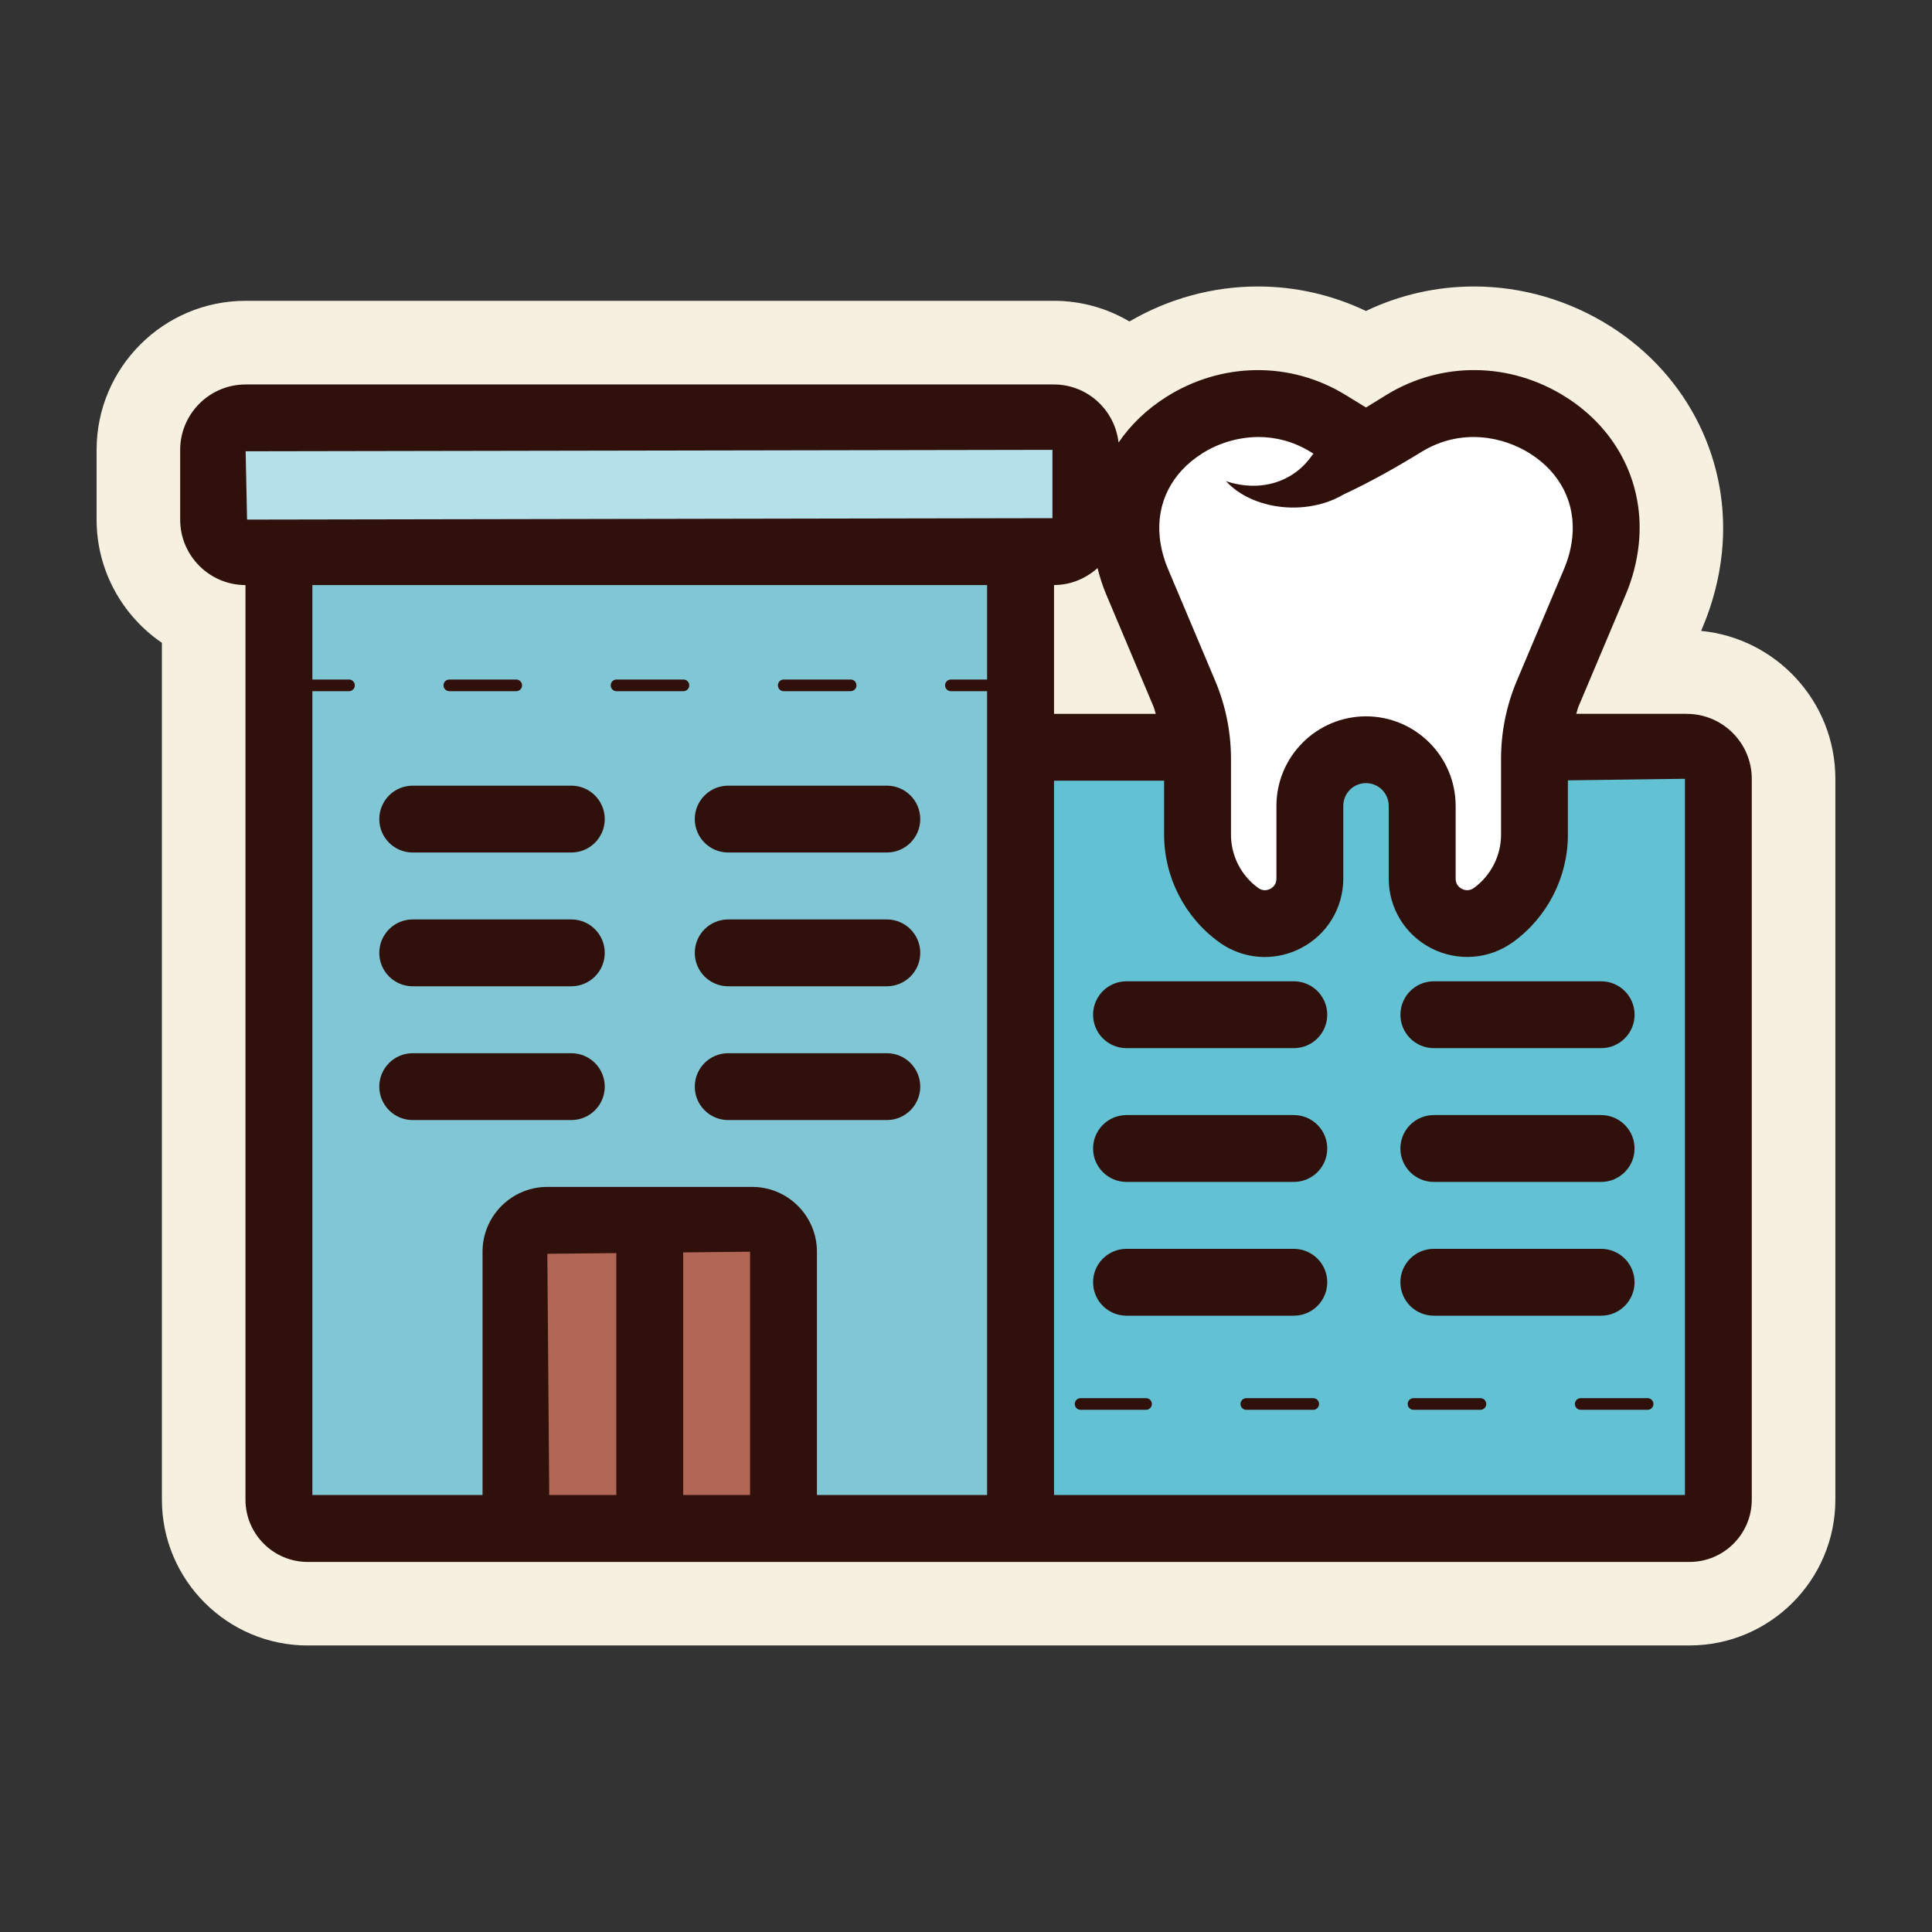 <svg id="Layer_36" viewBox="0 0 50 50" xmlns="http://www.w3.org/2000/svg"><rect x="0" y="0" width="50" height="50" fill="#333333" stroke="none"/><path d="m7.964 42.585c-2.081 0-3.774-1.693-3.774-3.774v-22.175c-1.019-.696-1.69-1.866-1.69-3.189v-1.805c0-2.127 1.73-3.857 3.857-3.857h20.916c.711 0 1.381.194 1.956.535 1.015-.593 2.161-.906 3.325-.906.969 0 1.924.217 2.796.634.873-.417 1.827-.634 2.796-.634 1.242 0 2.463.356 3.528 1.029 2.031 1.283 3.137 3.537 2.886 5.882-.068.641-.232 1.276-.486 1.884l-.05.119c1.947.188 3.475 1.832 3.475 3.827v18.655c0 2.081-1.693 3.774-3.774 3.774h-35.761z" fill="#f6f0e0"/><g><g><g><path d="m43.726 39.554h-17.703c-.412 0-.745-.334-.745-.745v-19.472h18.376c.451 0 .817.366.817.817v18.655c0 .412-.334.745-.745.745z" fill="#62c1d3"/><path d="m7.219 14.274h19.193v24.419c0 .475-.386.861-.861.861h-17.471c-.475 0-.861-.386-.861-.861z" fill="#81c6d5"/><rect fill="#b4e0e9" height="3.462" rx=".829" width="22.573" x="5.529" y="10.812"/><path d="m13.354 39.554v-7.162c0-.448.363-.811.811-.811h5.301c.448 0 .811.363.811.811v7.162z" fill="#b26656"/></g><path d="m41.55 14c-.036.341-.124.69-.269 1.039l-1.227 2.91c-.226.535-.342 1.11-.342 1.691v1.96c0 .823-.395 1.596-1.061 2.078l-0.0 0c-.769.556-1.845.007-1.845-.943v-1.882c0-.803-.651-1.453-1.453-1.453h-0c-.803 0-1.453.651-1.453 1.453v1.882c0 .949-1.076 1.499-1.845.943l-0-0c-.667-.482-1.061-1.255-1.061-2.078v-1.96c0-.581-.116-1.156-.342-1.691l-1.227-2.91c-.145-.349-.233-.698-.269-1.039-.291-2.718 2.885-4.476 5.217-3.045l.981.603.981-.603c2.333-1.431 5.508.327 5.217 3.045z" fill="#fff"/></g><path d="m43.654 18.474h-2.861c.022-.062.032-.126.058-.187l1.229-2.913c.173-.414.284-.845.33-1.279.165-1.541-.542-2.971-1.89-3.822-1.436-.908-3.214-.928-4.641-.052l-.527.325-.529-.325c-1.426-.875-3.204-.855-4.64.052-.506.32-.922.721-1.235 1.179-.096-.843-.806-1.502-1.675-1.502h-20.916c-.934 0-1.694.76-1.694 1.694v1.805c0 .933.758 1.691 1.69 1.693v23.67c0 .888.723 1.611 1.611 1.611h35.761c.888 0 1.611-.723 1.611-1.611v-18.655c0-.927-.755-1.682-1.683-1.682zm-12.546-6.738c.386-.244.903-.426 1.464-.426.435 0 .897.11 1.346.385l.074.045c-.003.004-.032.039-.032.039-.486.705-1.346.968-2.232.673.693.754 2.093.904 3.03.351.707-.329 1.365-.7 2.028-1.107 1.027-.631 2.125-.394 2.81.041.79.499 1.188 1.291 1.094 2.175-.028.268-.098.537-.205.794l-1.228 2.91c-.272.646-.41 1.328-.41 2.027v1.96c0 .543-.263 1.058-.703 1.377-.128.092-.25.056-.31.024-.06-.03-.162-.106-.162-.265v-1.881c0-1.279-1.04-2.319-2.319-2.319s-2.319 1.04-2.319 2.319v1.881c0 .159-.102.235-.162.265-.061.032-.181.069-.31-.024-.441-.319-.704-.833-.704-1.377v-1.96c0-.7-.138-1.382-.41-2.027l-1.226-2.906c-.109-.26-.178-.529-.207-.798-.094-.883.304-1.676 1.094-2.174zm-1.255 6.551c.026.061.036.125.058.187h-2.633v-3.333c.434-.001.826-.17 1.126-.44.057.229.129.455.222.677zm-2.616-6.645v1.768l-20.843.037-.037-1.768zm-19.153 6.246h.948c.084 0 .151-.068.151-.151s-.068-.151-.151-.151h-.948v-2.445h17.462v2.445h-.937c-.084 0-.151.068-.151.151s.068.151.151.151h.937v20.802h-4.404v-6.296c0-.925-.752-1.677-1.676-1.677h-5.301c-.925 0-1.677.752-1.677 1.677v6.296h-4.404v-20.802zm6.081 14.56 1.785-.018v6.26h-1.736zm3.516-.036 1.731-.018v6.296h-1.731v-6.278zm25.925 6.278h-16.328v-18.486h2.849v1.397c0 1.097.531 2.136 1.42 2.78.354.256.769.386 1.187.386.315 0 .631-.074.924-.224.682-.348 1.106-1.041 1.106-1.807v-1.881c0-.325.264-.588.588-.588.324 0 .588.264.588.588v1.881c0 .766.424 1.459 1.106 1.807.681.347 1.491.286 2.112-.162.889-.644 1.419-1.683 1.419-2.78v-1.406l3.029-.04v18.535zm-27.801-20.953c0-.084.068-.151.151-.151h1.731c.084 0 .151.068.151.151s-.068.151-.151.151h-1.731c-.084 0-.151-.068-.151-.151zm-4.327 0c0-.084.068-.151.151-.151h1.731c.084 0 .151.068.151.151s-.068.151-.151.151h-1.731c-.084 0-.151-.068-.151-.151zm8.654 0c0-.084.068-.151.151-.151h1.731c.084 0 .151.068.151.151s-.068.151-.151.151h-1.731c-.084 0-.151-.068-.151-.151zm-9.451 11.25c-.478 0-.865-.387-.865-.865s.387-.865.865-.865h4.105c.478 0 .865.387.865.865s-.387.865-.865.865zm7.3-.865c0-.478.387-.865.865-.865h4.105c.478 0 .865.387.865.865s-.387.865-.865.865h-4.105c-.478 0-.865-.387-.865-.865zm-8.165-3.462c0-.478.387-.865.865-.865h4.105c.478 0 .865.387.865.865s-.387.865-.865.865h-4.105c-.478 0-.865-.387-.865-.865zm8.165 0c0-.478.387-.865.865-.865h4.105c.478 0 .865.387.865.865s-.387.865-.865.865h-4.105c-.478 0-.865-.387-.865-.865zm-8.165-3.462c0-.478.387-.865.865-.865h4.105c.478 0 .865.387.865.865s-.387.865-.865.865h-4.105c-.478 0-.865-.387-.865-.865zm8.165 0c0-.478.387-.865.865-.865h4.105c.478 0 .865.387.865.865s-.387.865-.865.865h-4.105c-.478 0-.865-.387-.865-.865zm23.457 4.198c.478 0 .865.387.865.865s-.387.865-.865.865h-4.33c-.478 0-.865-.387-.865-.865s.387-.865.865-.865zm-2.974 10.939c0 .084-.068.151-.151.151h-1.731c-.084 0-.151-.068-.151-.151s.068-.151.151-.151h1.731c.084 0 .151.068.151.151zm2.445-.151h1.731c.084 0 .151.068.151.151s-.068.151-.151.151h-1.731c-.084 0-.151-.068-.151-.151s.068-.151.151-.151zm-6.772.151c0 .084-.068.151-.151.151h-1.731c-.084 0-.151-.068-.151-.151s.068-.151.151-.151h1.731c.084 0 .151.068.151.151zm-4.327 0c0 .084-.068.151-.151.151h-1.693c-.084 0-.151-.068-.151-.151s.068-.151.151-.151h1.693c.084 0 .151.068.151.151zm4.539-10.074c0 .478-.387.865-.865.865h-4.33c-.478 0-.865-.387-.865-.865s.387-.865.865-.865h4.33c.478 0 .865.387.865.865zm1.893 3.462c0-.478.387-.865.865-.865h4.33c.478 0 .865.387.865.865s-.387.865-.865.865h-4.33c-.478 0-.865-.387-.865-.865zm-1.893 0c0 .478-.387.865-.865.865h-4.33c-.478 0-.865-.387-.865-.865s.387-.865.865-.865h4.33c.478 0 .865.387.865.865zm1.893 3.462c0-.478.387-.865.865-.865h4.33c.478 0 .865.387.865.865s-.387.865-.865.865h-4.33c-.478 0-.865-.387-.865-.865zm-1.893 0c0 .478-.387.865-.865.865h-4.33c-.478 0-.865-.387-.865-.865s.387-.865.865-.865h4.33c.478 0 .865.387.865.865z" fill="#30100b"/></g></svg>